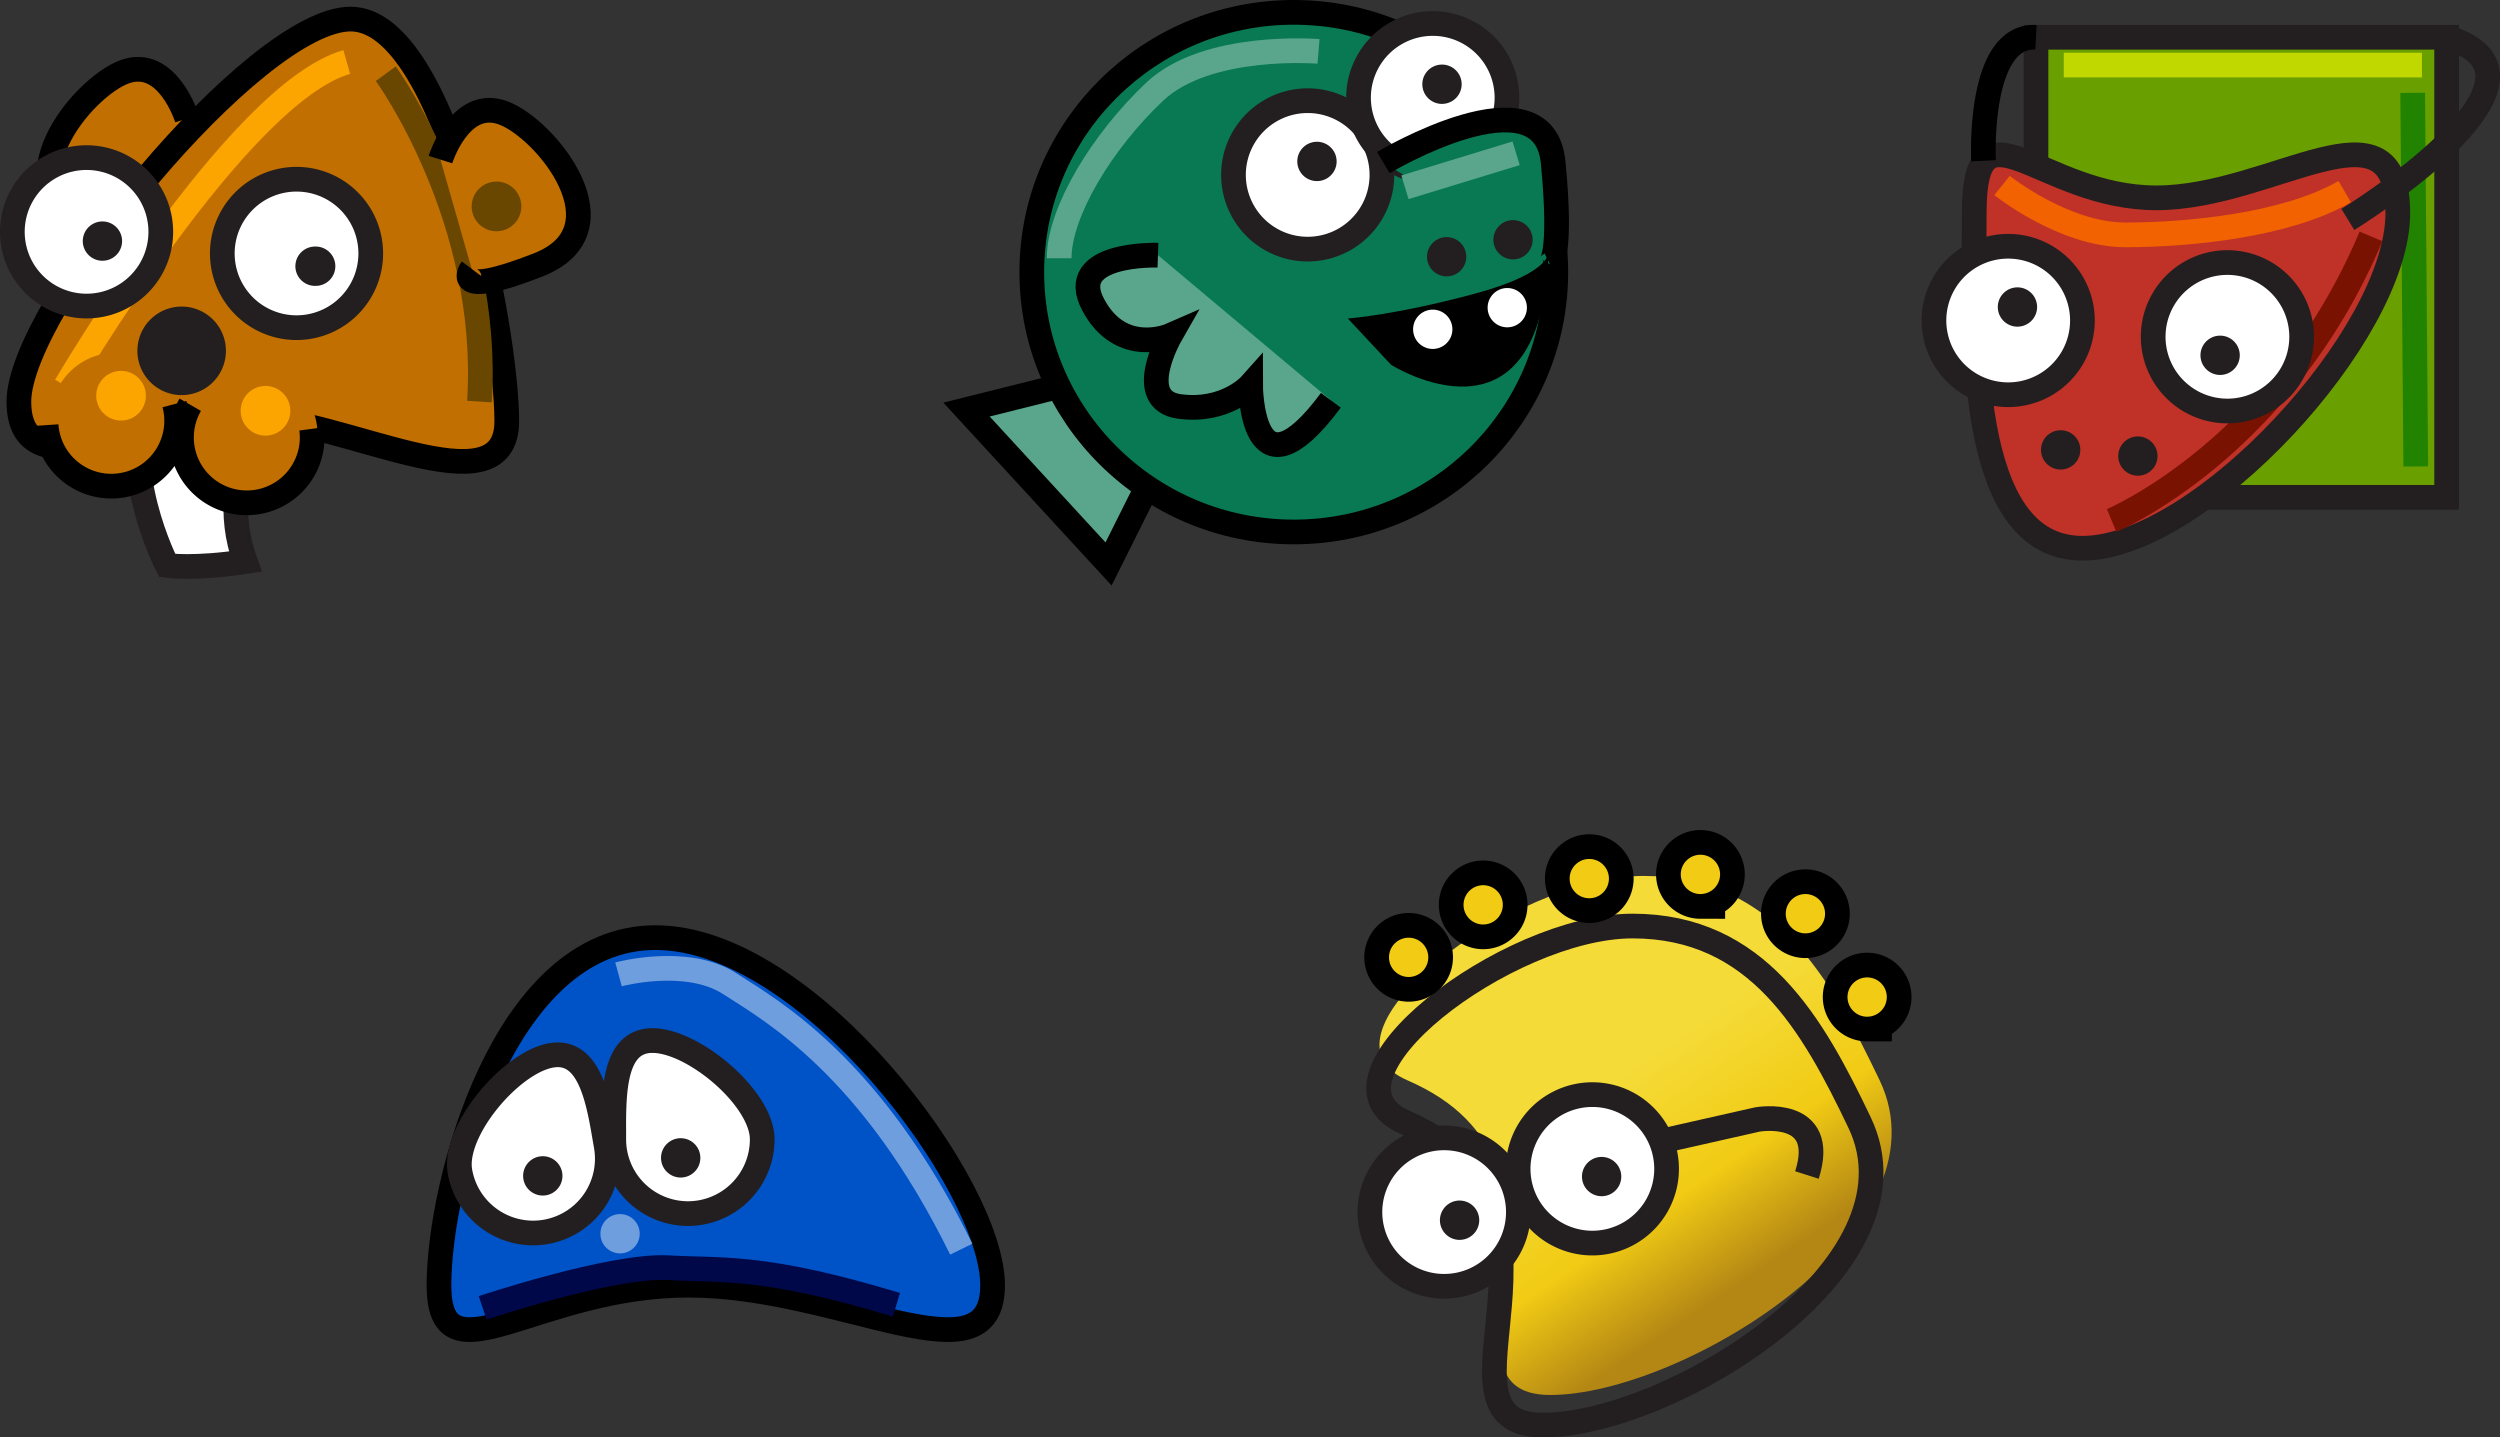 <?xml version="1.0"?>
<svg xmlns="http://www.w3.org/2000/svg" width="126.512" height="72.743" viewBox="0 0 126.512 72.743">
  <rect x="0" y="0" width="126.512" height="72.743" fill="#333333" stroke="none"/>
  <defs>
    <linearGradient x1="0" y1="0" x2=".989" y2="0" gradientUnits="userSpaceOnUse" gradientTransform="matrix(69.999 -103.75 -221.519 -149.457 178.857 517.917)" spreadMethod="pad" id="b">
      <stop offset="0" stop-color="#f5db38"/>
      <stop offset=".244" stop-color="#f5db38"/>
      <stop offset=".663" stop-color="#f1cb14"/>
      <stop offset="1" stop-color="#b48714"/>
    </linearGradient>
    <clipPath clipPathUnits="userSpaceOnUse" id="a">
      <path d="M75.047 305c50.765 0 156.25 63.75 128.172 122.5-18.942 39.641-41.157 79.551-91.922 79.551-50.77 0-132.258-62.137-91.926-79.551C97.547 393.75 24.277 305 75.047 305"/>
    </clipPath>
  </defs>
  <path d="M103.03 25.167h20.782V1.886H103.03v23.281z" fill="#6a9f00"/>
  <path d="M103.03 25.167h20.782V1.886H103.03v23.281z" fill="none" stroke="#231f20" stroke-width="1.25"/>
  <path d="M104.437 3.292h18.125" fill="none" stroke="#c0d700" stroke-width="1.25"/>
  <path d="M122.093 4.698l.156 18.907" fill="none" stroke="#218300" stroke-width="1.25"/>
  <path d="M105.388 27.745c-5.919 0-5.483-10.79-5.483-16.953s3.3-.781 9.22-.781c5.918 0 12.215-5.382 12.215.781 0 6.163-10.033 16.953-15.952 16.953" fill="#c03127"/>
  <path d="M105.388 27.745c-5.919 0-5.483-10.79-5.483-16.953s3.3-.781 9.22-.781c5.918 0 12.215-5.382 12.215.781 0 6.163-10.033 16.953-15.952 16.953z" fill="none" stroke="#231f20" stroke-width="1.25"/>
  <path d="M101.624 19.975a3.756 3.756 0 100-7.513 3.756 3.756 0 000 7.513" fill="#fff"/>
  <path d="M101.624 19.975a3.756 3.756 0 100-7.513 3.756 3.756 0 000 7.513z" fill="none" stroke="#231f20" stroke-width="1.25"/>
  <path d="M102.093 16.53a.994.994 0 100-1.988.994.994 0 000 1.989M104.28 23.76a.994.994 0 100-1.988.994.994 0 000 1.989M108.187 24.073a.994.994 0 100-1.988.994.994 0 000 1.988" fill="#231f20"/>
  <path d="M100.374 8.136s-.312-6.406 2.656-6.25" fill="none" stroke="#000" stroke-width="1.25"/>
  <path d="M101.312 9.386s3.125 2.5 6.25 2.5 8.125-.469 11.093-2.188" fill="none" stroke="#f26201" stroke-width="1.25"/>
  <path d="M118.812 11.105s11.718-7.188 5-9.22" fill="none" stroke="#231f20" stroke-width="1.25"/>
  <path d="M106.859 26.34s8.593-3.595 13.125-14.376" fill="none" stroke="#791201" stroke-width="1.25"/>
  <path d="M112.718 20.799a3.756 3.756 0 100-7.513 3.756 3.756 0 000 7.513" fill="#fff"/>
  <path d="M112.718 20.799a3.756 3.756 0 100-7.513 3.756 3.756 0 000 7.513z" fill="none" stroke="#231f20" stroke-width="1.25"/>
  <path d="M112.348 18.974a.994.994 0 10.001-1.989.994.994 0 000 1.989" fill="#231f20"/>
  <g>
    <path d="M53.91 19.476l-5 1.25 7.188 7.813 2.03-4.063" fill="#5aa68c"/>
    <path d="M53.91 19.476l-5 1.25 7.188 7.813 2.03-4.063" fill="none" stroke="#000" stroke-width="1.25"/>
    <path d="M65.473 26.92c7.322 0 13.258-5.886 13.258-13.147S72.795.625 65.473.625c-7.323 0-13.259 5.887-13.259 13.148S58.15 26.92 65.473 26.92" fill="#087953"/>
    <path d="M65.473 26.92c7.322 0 13.258-5.886 13.258-13.147S72.795.625 65.473.625c-7.323 0-13.259 5.887-13.259 13.148S58.15 26.92 65.473 26.92z" fill="none" stroke="#000" stroke-width="1.25"/>
    <path d="M66.176 12.607a3.756 3.756 0 100-7.512 3.756 3.756 0 000 7.512" fill="#fff"/>
    <path d="M66.176 12.607a3.756 3.756 0 100-7.512 3.756 3.756 0 000 7.512z" fill="none" stroke="#231f20" stroke-width="1.25"/>
    <path d="M66.645 9.164a.995.995 0 10-.001-1.99.995.995 0 000 1.99" fill="#231f20"/>
    <path d="M72.504 8.701a3.756 3.756 0 100-7.512 3.756 3.756 0 000 7.512" fill="#fff"/>
    <path d="M72.504 8.701a3.756 3.756 0 100-7.512 3.756 3.756 0 000 7.512z" fill="none" stroke="#231f20" stroke-width="1.25"/>
    <path d="M72.973 5.257a.994.994 0 10-.001-1.989.994.994 0 000 1.99" fill="#231f20"/>
    <path d="M58.598 12.914s-4.688-.157-3.282 2.5c1.407 2.656 3.907 1.562 3.907 1.562s-1.875 3.281.468 3.594c2.344.312 3.594-1.094 3.594-1.094s0 6.25 4.063.781" fill="#5aa68c"/>
    <path d="M58.598 12.914s-4.688-.157-3.282 2.5c1.407 2.656 3.907 1.562 3.907 1.562s-1.875 3.281.468 3.594c2.344.312 3.594-1.094 3.594-1.094s0 6.25 4.063.781" fill="none" stroke="#000" stroke-width="1.25"/>
    <path d="M70.004 8.226s8.125-4.844 8.594 0c.468 4.844-.157 5.156-.157 5.156" fill="#087953"/>
    <path d="M70.004 8.226s8.125-4.844 8.594 0c.468 4.844-.157 5.156-.157 5.156" fill="none" stroke="#000" stroke-width="1.25"/>
    <path d="M78.363 12.68s.313 1.093-3.75 2.187c-4.062 1.093-6.406 1.25-6.406 1.25l2.188 2.343s7.656 4.844 7.968-5.78"/>
    <path d="M72.504 17.658a.994.994 0 100-1.988.994.994 0 000 1.988M76.275 16.564a.994.994 0 100-1.988.994.994 0 000 1.988" fill="#fff"/>
    <path d="M76.566 13.126a.994.994 0 100-1.988.994.994 0 000 1.988M73.207 13.986a.994.994 0 100-1.988.994.994 0 000 1.988" fill="#231f20"/>
    <path d="M76.723 7.757l-5.625 1.72M66.723 2.601s-5.625-.469-8.282 2.031c-2.656 2.5-4.843 6.094-4.843 8.438" fill="none" stroke="#5aa68c" stroke-width="1.25"/>
  </g>
  <g>
    <g clip-path="url(#a)" transform="matrix(.13 0 0 -.13 68.7 110.243)">
      <path d="M75.047 305c50.765 0 156.25 63.75 128.172 122.5-18.942 39.641-41.157 79.551-91.922 79.551-50.77 0-132.258-62.137-91.926-79.551C97.547 393.75 24.277 305 75.047 305" fill="url(#b)"/>
    </g>
    <path d="M78.081 72.118c6.346 0 19.531-7.969 16.022-15.312-2.368-4.955-5.145-9.944-11.49-9.944-6.347 0-16.533 7.767-11.491 9.944 9.772 4.218.613 15.312 6.96 15.312z" fill="none" stroke="#231f20" stroke-width="1.25"/>
    <path d="M80.581 62.906a3.756 3.756 0 100-7.513 3.756 3.756 0 000 7.513" fill="#fff"/>
    <path d="M80.581 62.906a3.756 3.756 0 100-7.513 3.756 3.756 0 000 7.513z" fill="none" stroke="#231f20" stroke-width="1.25"/>
    <path d="M73.081 65.093a3.756 3.756 0 100-7.512 3.756 3.756 0 000 7.512" fill="#fff"/>
    <path d="M73.081 65.093a3.756 3.756 0 100-7.512 3.756 3.756 0 000 7.512z" fill="none" stroke="#231f20" stroke-width="1.25"/>
    <path d="M73.862 62.743a.994.994 0 100-1.989.994.994 0 000 1.99M81.05 60.534a.994.994 0 100-1.988.994.994 0 000 1.988" fill="#231f20"/>
    <path d="M84.097 57.743l4.843-1.094s3.594-.625 2.5 2.813" fill="none" stroke="#231f20" stroke-width="1.25"/>
    <path d="M71.284 49.44a.994.994 0 100-1.988.994.994 0 000 1.988" fill="#f1cb14"/>
    <path d="M71.284 49.44a.994.994 0 100-1.988.994.994 0 000 1.988z" fill="none" stroke="#000" stroke-width="2.5"/>
    <path d="M75.055 46.784a.994.994 0 10.001-1.988.994.994 0 000 1.988" fill="#f1cb14"/>
    <path d="M75.055 46.784a.994.994 0 10.001-1.988.994.994 0 000 1.988z" fill="none" stroke="#000" stroke-width="2.5"/>
    <path d="M80.425 45.456a.994.994 0 100-1.988.994.994 0 000 1.988" fill="#f1cb14"/>
    <path d="M80.425 45.456a.994.994 0 100-1.988.994.994 0 000 1.988z" fill="none" stroke="#000" stroke-width="2.5"/>
    <path d="M86.05 45.243a.994.994 0 100-1.989.994.994 0 000 1.99" fill="#f1cb14"/>
    <path d="M86.05 45.243a.994.994 0 100-1.989.994.994 0 000 1.99z" fill="none" stroke="#000" stroke-width="2.5"/>
    <path d="M91.362 47.232a.994.994 0 100-1.989.994.994 0 000 1.989" fill="#f1cb14"/>
    <path d="M91.362 47.232a.994.994 0 100-1.989.994.994 0 000 1.989z" fill="none" stroke="#000" stroke-width="2.5"/>
    <path d="M94.487 51.45a.994.994 0 100-1.988.994.994 0 000 1.989" fill="#f1cb14"/>
    <path d="M94.487 51.45a.994.994 0 100-1.988.994.994 0 000 1.989z" fill="none" stroke="#000" stroke-width="2.5"/>
    <path d="M71.284 49.44a.994.994 0 100-1.988.994.994 0 000 1.988M75.055 46.784a.994.994 0 10.001-1.988.994.994 0 000 1.988M80.425 45.456a.994.994 0 100-1.988.994.994 0 000 1.988M86.05 45.243a.994.994 0 100-1.989.994.994 0 000 1.99M91.362 47.232a.994.994 0 100-1.989.994.994 0 000 1.989M94.487 51.45a.994.994 0 100-1.988.994.994 0 000 1.989" fill="#f1cb14"/>
  </g>
  <g>
    <path d="M33.167 47.448c7.737 0 17.063 12.527 17.063 17.588 0 5.061-7.66 0-15.396 0-7.736 0-12.62 5.061-12.62 0 0-5.06 3.218-17.588 10.953-17.588" fill="#0053c7"/>
    <path d="M33.167 47.448c7.737 0 17.063 12.527 17.063 17.588 0 5.061-7.66 0-15.396 0-7.736 0-12.62 5.061-12.62 0 0-5.06 3.218-17.588 10.953-17.588z" fill="none" stroke="#000" stroke-width="1.25"/>
    <path d="M34.816 61.414a3.757 3.757 0 003.756-3.757c0-2.075-3.478-5-5.553-5-2.075 0-1.96 2.925-1.96 5a3.757 3.757 0 003.757 3.757" fill="#fff"/>
    <path d="M34.816 61.414a3.757 3.757 0 003.756-3.757c0-2.075-3.478-5-5.553-5-2.075 0-1.96 2.925-1.96 5a3.757 3.757 0 003.757 3.757z" fill="none" stroke="#231f20" stroke-width="1.25"/>
    <path d="M34.446 59.589a.995.995 0 100-1.99.995.995 0 000 1.99" fill="#231f20"/>
    <path d="M27.615 62.341a3.757 3.757 0 01-4.34-3.062c-.354-2.045 2.576-5.52 4.62-5.872 2.045-.354 2.43 2.549 2.783 4.593a3.757 3.757 0 01-3.063 4.341" fill="#fff"/>
    <path d="M27.615 62.341a3.757 3.757 0 01-4.34-3.062c-.354-2.045 2.576-5.52 4.62-5.872 2.045-.354 2.43 2.549 2.783 4.593a3.757 3.757 0 01-3.063 4.341z" fill="none" stroke="#231f20" stroke-width="1.25"/>
    <path d="M27.669 60.48a.995.995 0 11-.338-1.96.995.995 0 01.338 1.96" fill="#231f20"/>
    <path d="M31.3 49.308s3.438-.937 5.625.469c2.188 1.406 7.188 4.219 11.719 13.437" fill="none" stroke="#6f9edf" stroke-width="1.25"/>
    <path d="M24.425 66.183s6.563-2.187 9.375-2.031c2.813.156 4.844-.156 11.563 1.875" fill="none" stroke="#000849" stroke-width="1.25"/>
    <path d="M31.378 63.427a.994.994 0 100-1.988.994.994 0 000 1.988" fill="#6f9edf"/>
  </g>
  <g>
    <path d="M9.466 6.002s-.987-3.16-3.16-2.37-6.32 5.925-1.778 7.703c4.543 1.777 3.358.197 3.358.197" fill="#c06f00"/>
    <path d="M9.466 6.002s-.987-3.16-3.16-2.37-6.32 5.925-1.778 7.703c4.543 1.777 3.358.197 3.358.197" fill="none" stroke="#000" stroke-width="1.25"/>
    <path d="M14.387 19.927s-3.753 3.555-1.975 8.493c-2.568.395-3.95.197-3.95.197s-2.568-4.938-.988-8.888" fill="#fff"/>
    <path d="M14.387 19.927s-3.753 3.555-1.975 8.493c-2.568.395-3.95.197-3.95.197s-2.568-4.938-.988-8.888" fill="none" stroke="#231f20" stroke-width="1.25"/>
    <path d="M12.412 21.112c4.86 0 13.233 4.902 13.233.197S22.604.965 17.745.965C12.885.965.956 15.617.956 20.322s6.596.79 11.456.79" fill="#c06f00"/>
    <path d="M12.412 21.112c4.86 0 13.233 4.902 13.233.197S22.604.965 17.745.965C12.885.965.956 15.617.956 20.322s6.596.79 11.456.79z" fill="none" stroke="#000" stroke-width="1.25"/>
    <path d="M3.326 19.532S12.017 4.718 17.547 3.138" fill="none" stroke="#fca400" stroke-width="1.25"/>
    <path d="M19.523 3.73s5.333 7.308 4.74 16.592" fill="none" stroke="#6a4700" stroke-width="1.25"/>
    <path d="M6.703 24.356a3.307 3.307 0 10-1.706-6.39 3.307 3.307 0 001.706 6.39" fill="#c06f00"/>
    <path d="M13.56 25.192a3.308 3.308 0 10-1.707-6.391 3.308 3.308 0 001.707 6.391" fill="#c06f00"/>
    <path d="M9.126 19.993a2.24 2.24 0 100-4.478 2.24 2.24 0 000 4.478" fill="#231f20"/>
    <path d="M6.091 21.282a1.257 1.257 0 100-2.513 1.257 1.257 0 000 2.513M13.4 22.045a1.257 1.257 0 100-2.513 1.257 1.257 0 000 2.513" fill="#fca400"/>
    <path d="M2.333 21.514A3.307 3.307 0 108.83 20.45M9.628 20.482a3.307 3.307 0 106.141 1.222" fill="none" stroke="#000" stroke-width="1.25"/>
    <path d="M22.288 8.076s.987-3.16 3.16-2.37 6.32 5.925 1.778 7.703c-4.543 1.777-3.358.197-3.358.197" fill="#c06f00"/>
    <path d="M22.288 8.076s.987-3.16 3.16-2.37 6.32 5.925 1.778 7.703c-4.543 1.777-3.358.197-3.358.197" fill="none" stroke="#000" stroke-width="1.25"/>
    <path d="M25.125 11.703a1.257 1.257 0 100-2.514 1.257 1.257 0 000 2.514" fill="#6a4700"/>
    <path d="M4.381 15.488a3.756 3.756 0 100-7.512 3.756 3.756 0 000 7.512" fill="#fff"/>
    <path d="M4.381 15.488a3.756 3.756 0 100-7.512 3.756 3.756 0 000 7.512z" fill="none" stroke="#231f20" stroke-width="1.25"/>
    <path d="M5.184 13.195a.994.994 0 100-1.989.994.994 0 000 1.989" fill="#231f20"/>
    <path d="M15.006 16.582a3.756 3.756 0 100-7.512 3.756 3.756 0 000 7.512" fill="#fff"/>
    <path d="M15.006 16.582a3.756 3.756 0 100-7.512 3.756 3.756 0 000 7.512z" fill="none" stroke="#231f20" stroke-width="1.25"/>
    <path d="M15.944 14.466a.995.995 0 10-.001-1.989.995.995 0 000 1.99" fill="#231f20"/>
  </g>
</svg>
